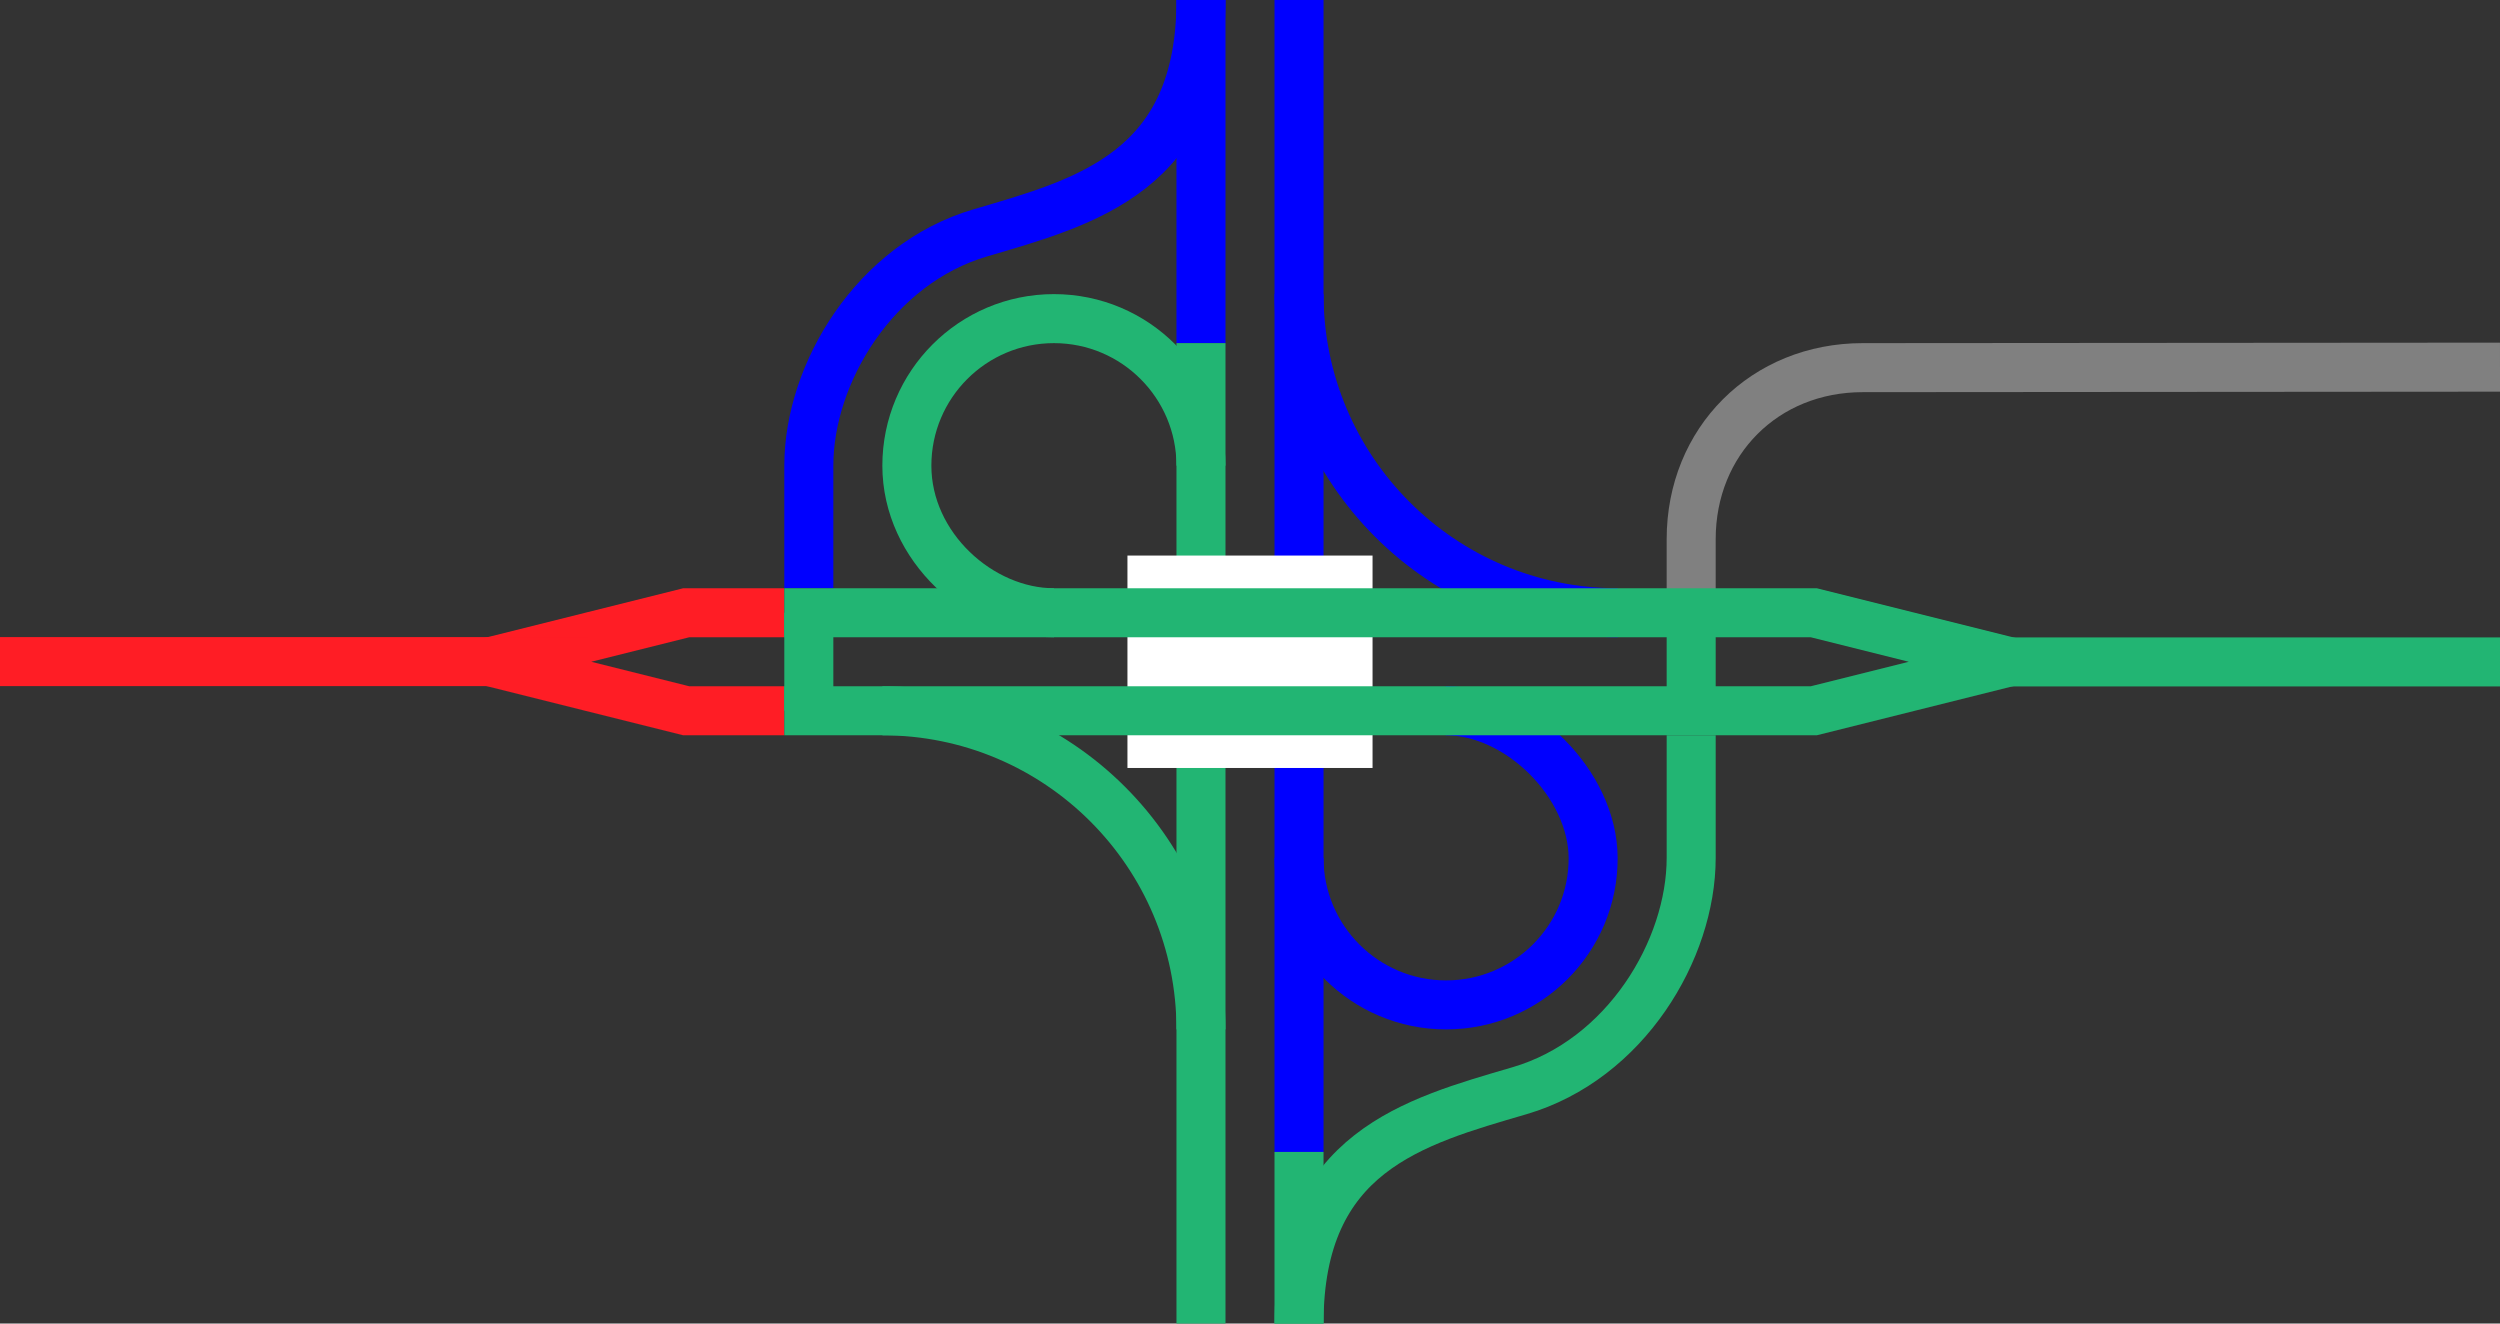 <svg viewBox="0 0 153 81" xmlns="http://www.w3.org/2000/svg"><rect x="0" y="0" width="153" height="81" fill="#333333" stroke="none"/><g fill="none"><path d="m79.5 52.5c0 4.97 4.03 9 9 9s9.02-4.03 9-9c-.02-4.5-4.52-9-9.02-9" stroke="#00f" stroke-miterlimit="10" stroke-width="3"/><path d="m79.5 81c0-10.5 7.02-12.35 13.5-14.25s10.5-8.62 10.5-14.25v-7.5" stroke="#22b573" stroke-miterlimit="10" stroke-width="3"/><path d="m79.5 18c0 10.77 8.73 19.5 19.5 19.5" stroke="#00f" stroke-miterlimit="10" stroke-width="3"/><path d="m73.5 28.5c0-4.97-4.03-9-9-9s-9 4.03-9 9 4.5 9 9 9" stroke="#22b573" stroke-miterlimit="10" stroke-width="3"/><path d="m73.5 0c0 10.5-7.02 12.35-13.5 14.25s-10.5 8.62-10.5 14.25v7.5" stroke="#00f" stroke-miterlimit="10" stroke-width="3"/><path d="m73.5 63c0-10.77-8.73-19.5-19.5-19.5" stroke="#22b573" stroke-miterlimit="10" stroke-width="3"/><path d="m79.5 0v70.5" stroke="#00f" stroke-miterlimit="10" stroke-width="3"/><path d="m73.5 0v21" stroke="#00f" stroke-miterlimit="10" stroke-width="3"/><path d="m0 38.97h3v3h-3z"/><path d="m150 36.05h3v3h-3z"/><path d="m79.5 70.5v10.5" stroke="#22b573" stroke-miterlimit="10" stroke-width="3"/><path d="m73.5 21v60" stroke="#22b573" stroke-miterlimit="10" stroke-width="3"/></g><path d="m117 40.51h36" fill="#fff" stroke="#22b573" stroke-miterlimit="10" stroke-width="3"/><path d="m153 22.47-39 .03c-6 0-10.5 4.5-10.5 10.5v4.5" fill="none" stroke="#808080" stroke-miterlimit="10" stroke-width="3"/><path d="m69 40.5h15" fill="none" stroke="#fff" stroke-miterlimit="10" stroke-width="13"/><path d="m48 43.5h-6l-12-3 12-3h6" fill="none" stroke="#ff1d25" stroke-miterlimit="10" stroke-width="3"/><path d="m48 37.5h63l12 3-12 3h-63" fill="none" stroke="#22b573" stroke-miterlimit="10" stroke-width="3"/><path d="m49.5 37.5v6" fill="none" stroke="#22b573" stroke-miterlimit="10" stroke-width="3"/><path d="m103.5 37.5v6" fill="none" stroke="#22b573" stroke-miterlimit="10" stroke-width="3"/><path d="m0 40.49h36" fill="#fff" stroke="#ff1d25" stroke-miterlimit="10" stroke-width="3"/></svg>